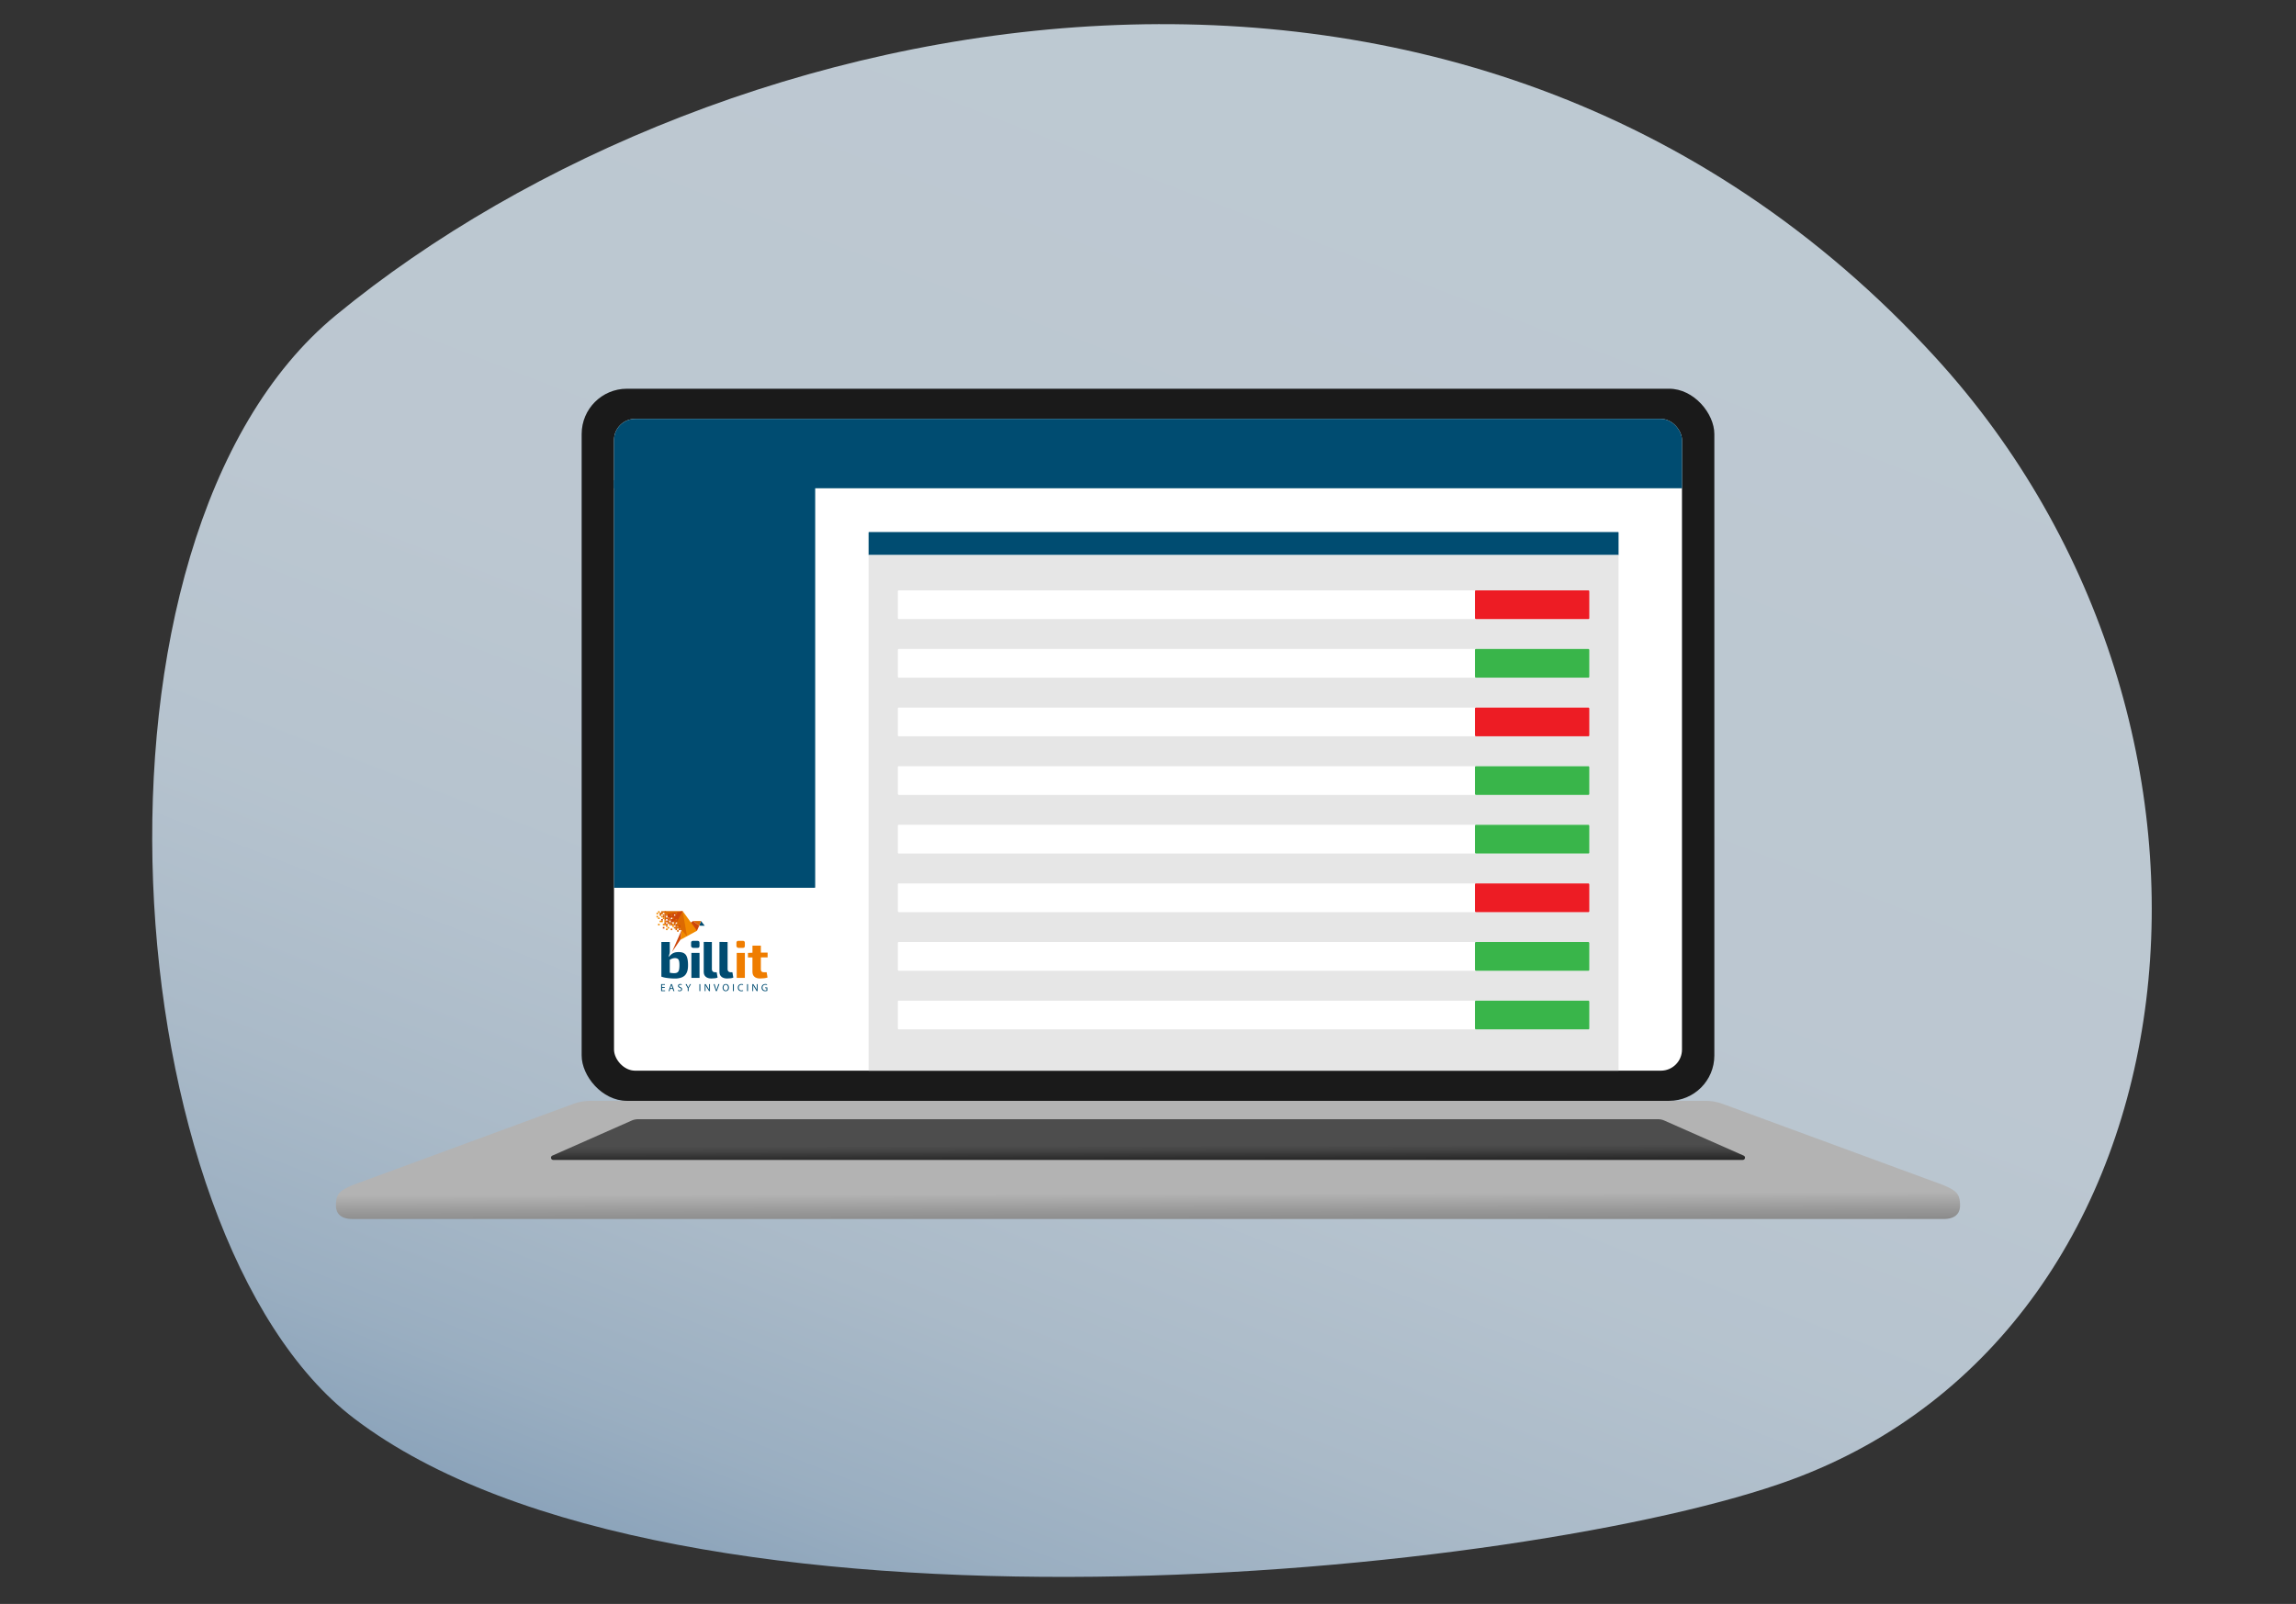 <svg id="Layer_2" data-name="Layer 2" xmlns="http://www.w3.org/2000/svg" xmlns:xlink="http://www.w3.org/1999/xlink" viewBox="0 0 5000 3493.866">
  <rect x="0" y="0" width="5000" height="3493.866" fill="#333333" stroke="none"/>
  <defs>
    <style>
      .cls-1 {
        fill: none;
      }

      .cls-2 {
        opacity: 0.89;
        fill: url(#linear-gradient);
      }

      .cls-3 {
        fill: #1a1a1a;
      }

      .cls-4 {
        fill: url(#linear-gradient-2);
      }

      .cls-5 {
        fill: url(#linear-gradient-3);
      }

      .cls-6 {
        clip-path: url(#clip-path);
      }

      .cls-7 {
        fill: #fff;
      }

      .cls-8 {
        clip-path: url(#clip-path-2);
      }

      .cls-9 {
        fill: #004c71;
      }

      .cls-10 {
        fill: #ef7d00;
      }

      .cls-11 {
        fill: #dc6a02;
      }

      .cls-12 {
        fill: #ce470a;
      }

      .cls-13 {
        fill: #f18a00;
      }

      .cls-14 {
        fill: #e6e6e6;
      }

      .cls-15 {
        fill: #ed1c24;
      }

      .cls-16 {
        fill: #39b54a;
      }
    </style>
    <linearGradient id="linear-gradient" x1="2934.21" y1="428.405" x2="1068.028" y2="4462.126" gradientTransform="matrix(1.13, -0.036, -0.036, 1.01, 35.733, -9.942)" gradientUnits="userSpaceOnUse">
      <stop offset="0" stop-color="#cedbe5"/>
      <stop offset="0.34" stop-color="#ccd9e4"/>
      <stop offset="0.493" stop-color="#c5d4e1"/>
      <stop offset="0.608" stop-color="#b8cada"/>
      <stop offset="0.705" stop-color="#a6bdd2"/>
      <stop offset="0.789" stop-color="#8eabc7"/>
      <stop offset="0.866" stop-color="#7196b9"/>
      <stop offset="0.934" stop-color="#507da9"/>
      <stop offset="0.998" stop-color="#296097"/>
      <stop offset="1" stop-color="#285f96"/>
    </linearGradient>
    <linearGradient id="linear-gradient-2" x1="2499.76" y1="2511.043" x2="2500.197" y2="2720.408" gradientUnits="userSpaceOnUse">
      <stop offset="0.002" stop-color="#b3b3b3"/>
      <stop offset="0.426" stop-color="#b3b3b3"/>
      <stop offset="0.611" stop-color="#979797"/>
      <stop offset="0.79" stop-color="gray"/>
    </linearGradient>
    <linearGradient id="linear-gradient-3" x1="2499.906" y1="2476.77" x2="2500.062" y2="2551.186" gradientUnits="userSpaceOnUse">
      <stop offset="0.252" stop-color="#4d4d4d"/>
      <stop offset="0.406" stop-color="#434343"/>
      <stop offset="0.663" stop-color="#292929"/>
      <stop offset="0.79" stop-color="#1a1a1a"/>
    </linearGradient>
    <clipPath id="clip-path">
      <rect class="cls-1" x="1337.136" y="912.443" width="2325.728" height="1419.817" rx="46.034"/>
    </clipPath>
    <clipPath id="clip-path-2">
      <rect class="cls-1" x="1369.927" y="1948.026" width="373.361" height="264"/>
    </clipPath>
  </defs>
  <g id="Layer_5" data-name="Layer 5">
    <path class="cls-2" d="M4214.42,778.083c738.487,807.581,591.149,2113.044-313.849,2445.404C3336.016,3430.819,1471.682,3623.593,771.021,3089.693,250.506,2693.064,137.718,1175.024,731.616,686.544,1566.322,0,3192.389-339.572,4214.42,778.083Z"/>
  </g>
  <rect class="cls-3" x="1266.672" y="846.754" width="2466.655" height="1551.196" rx="98.616"/>
  <path class="cls-4" d="M4230.748,2581.008l-478.734-176.182a111.762,111.762,0,0,0-38.598-6.877H1286.584a111.761,111.761,0,0,0-38.597,6.877L769.252,2581.008c-31.436,12.905-37.628,20.798-37.636,45.033-.007,23.116,18.458,29.282,34.939,29.265H4233.444c16.482.017,34.947-6.149,34.94-29.265C4268.376,2601.806,4262.183,2593.914,4230.748,2581.008Z"/>
  <path class="cls-5" d="M1389.608,2437.991h2220.784a34.922,34.922,0,0,1,14.115,2.98l172.686,76.308a4.883,4.883,0,0,1-1.974,9.349H1204.781a4.883,4.883,0,0,1-1.974-9.349l172.686-76.308A34.922,34.922,0,0,1,1389.608,2437.991Z"/>
  <g id="Layer_3" data-name="Layer 3">
    <g class="cls-6">
      <rect class="cls-7" x="1337.136" y="895.688" width="2325.728" height="1453.328" rx="7.061"/>
      <g class="cls-8">
        <polygon class="cls-9" points="1447.668 2151.802 1441.77 2151.802 1441.77 2157.301 1448.378 2157.301 1448.378 2158.942 1439.774 2158.942 1439.774 2143.686 1448.023 2143.686 1448.023 2145.327 1441.77 2145.327 1441.77 2150.161 1447.668 2150.161 1447.668 2151.802"/>
        <g class="cls-8">
          <path class="cls-9" d="M1459.509,2154.152l-1.597,4.79h-2.04l5.189-15.256h2.35l5.189,15.256h-2.084l-1.641-4.79Zm4.967-1.552-1.508-4.39q-.466-1.464-.798-2.794h-.044c-.222.887-.443,1.818-.754,2.75l-1.508,4.435Z"/>
          <path class="cls-9" d="M1476.716,2156.547a7.075,7.075,0,0,0,3.503.976c1.996,0,3.193-1.064,3.193-2.616,0-1.419-.843-2.262-2.883-3.016-2.483-.887-4.036-2.173-4.036-4.346,0-2.395,1.951-4.125,4.923-4.125a6.739,6.739,0,0,1,3.37.754l-.532,1.597a5.599,5.599,0,0,0-2.883-.71c-2.084,0-2.883,1.241-2.883,2.262,0,1.419.931,2.129,3.016,2.927,2.572,1.02,3.903,2.261,3.903,4.479,0,2.351-1.73,4.391-5.322,4.391a8.153,8.153,0,0,1-3.903-.976Z"/>
          <path class="cls-9" d="M1497.692,2158.942v-6.475l-4.834-8.78h2.262l2.129,4.213c.577,1.153,1.064,2.084,1.508,3.148h.044c.399-1.02.931-1.996,1.508-3.148l2.217-4.213h2.217l-5.1,8.736v6.474h-1.951Z"/>
          <rect class="cls-9" x="1523.103" y="2143.687" width="1.996" height="15.255"/>
          <path class="cls-9" d="M1534.633,2158.942v-15.255h2.173l4.878,7.716a40.132,40.132,0,0,1,2.705,4.967l.044-.044c-.177-2.04-.222-3.903-.222-6.253v-6.386h1.863v15.255h-1.996l-4.834-7.716a49.823,49.823,0,0,1-2.838-5.1l-.089.044c.133,1.952.133,3.77.133,6.297v6.52h-1.818Z"/>
          <path class="cls-9" d="M1559.025,2158.942l-5.011-15.255h2.129l2.35,7.494c.665,2.04,1.197,3.903,1.641,5.677h.044c.443-1.774,1.064-3.681,1.73-5.677l2.572-7.539h2.084l-5.455,15.256h-2.084Z"/>
          <path class="cls-9" d="M1587.451,2151.137c0,5.233-3.193,8.027-7.051,8.027-4.036,0-6.83-3.149-6.83-7.716,0-4.834,2.972-7.983,7.051-7.983,4.125-.045,6.83,3.148,6.83,7.672m-11.841.266c0,3.282,1.774,6.164,4.878,6.164,3.149,0,4.878-2.883,4.878-6.341,0-3.016-1.597-6.209-4.878-6.209-3.281.044-4.878,3.06-4.878,6.386"/>
          <rect class="cls-9" x="1596.099" y="2143.687" width="1.996" height="15.255"/>
          <path class="cls-9" d="M1618.317,2158.454a9.908,9.908,0,0,1-4.036.71c-4.302,0-7.495-2.705-7.495-7.716a7.554,7.554,0,0,1,7.938-7.983,8.605,8.605,0,0,1,3.637.665l-.488,1.597a7.32,7.32,0,0,0-3.06-.621c-3.593,0-5.943,2.306-5.943,6.297,0,3.725,2.129,6.12,5.854,6.12a7.8,7.8,0,0,0,3.237-.621Z"/>
          <rect class="cls-9" x="1626.876" y="2143.687" width="1.996" height="15.255"/>
          <path class="cls-9" d="M1638.407,2158.942v-15.255h2.173l4.878,7.716a40.198,40.198,0,0,1,2.706,4.967l.044-.044c-.178-2.04-.222-3.903-.222-6.253v-6.386h1.863v15.255h-1.996l-4.834-7.716a49.814,49.814,0,0,1-2.838-5.1l-.089.044c.133,1.952.133,3.77.133,6.297v6.52h-1.818Z"/>
          <path class="cls-9" d="M1671.046,2158.232a13.259,13.259,0,0,1-4.701.843,7.926,7.926,0,0,1-5.721-1.996,7.765,7.765,0,0,1-2.129-5.676c0-4.568,3.149-7.894,8.249-7.894a9.584,9.584,0,0,1,3.814.71l-.488,1.597a7.889,7.889,0,0,0-3.37-.665c-3.681,0-6.12,2.306-6.12,6.12,0,3.858,2.306,6.164,5.898,6.164a6.47,6.47,0,0,0,2.617-.399v-4.523h-3.104v-1.597h5.056Z"/>
          <path class="cls-9" d="M1440.218,2127.411a56.434,56.434,0,0,0,12.816,2.927,133.274,133.274,0,0,0,16.763,1.197,42.023,42.023,0,0,0,12.24-1.597,23.407,23.407,0,0,0,8.16-4.124,19.222,19.222,0,0,0,4.878-6.297,29.145,29.145,0,0,0,2.572-7.938,60.05,60.05,0,0,0,.665-9.402c0-10.289-1.597-17.695-4.701-22.041-3.016-4.169-8.204-6.253-15.522-6.253-6.83,0-12.24,1.109-17.961,6.696l-4.257,4.124,1.73-5.632c1.197-3.903,1.109-6.608.976-11.486v-15.566h-18.315V2127.411Zm27.584-7.539a46.568,46.568,0,0,1-7.983-.754l-1.242-.222v-28.294l.798-.443c3.77-2.04,7.229-3.104,10.244-3.104,3.947,0,6.696,1.153,8.071,3.459,1.286,2.084,1.907,5.943,1.907,11.752,0,6.519-.665,10.865-1.996,13.26-1.463,2.661-4.124,4.08-7.938,4.257a13.098,13.098,0,0,1-1.863.089"/>
          <path class="cls-9" d="M1505.63,2130.16h17.739v-54.414h-17.739Zm3.991-80.668c-3.237,0-4.612,1.419-4.612,4.701v5.943a4.637,4.637,0,0,0,4.612,4.612h9.18c3.149,0,4.523-1.375,4.523-4.568v-5.987c0-3.282-1.33-4.701-4.523-4.701Z"/>
          <path class="cls-9" d="M1532.505,2051.932v65.058c0,4.613,1.419,8.071,4.302,10.599,2.927,2.572,7.007,3.858,12.196,3.858,6.164,0,10.776-.665,13.703-1.996l-1.996-11.53h-2.838c-6.608,0-7.628-4.08-7.628-6.519v-59.47Z"/>
          <path class="cls-9" d="M1566.741,2051.932v65.058c0,4.613,1.419,8.071,4.302,10.599,2.927,2.572,7.007,3.858,12.196,3.858,6.165,0,10.776-.665,13.704-1.996l-1.996-11.53h-2.839c-6.608,0-7.628-4.08-7.628-6.519v-59.47Z"/>
          <path class="cls-10" d="M1604.347,2130.16h17.739v-54.414h-17.739Zm4.036-80.668c-3.237,0-4.656,1.419-4.656,4.701v5.943a4.608,4.608,0,0,0,4.612,4.612h9.18c3.149,0,4.523-1.375,4.523-4.568v-5.987c0-3.282-1.33-4.701-4.523-4.701Z"/>
          <path class="cls-10" d="M1628.783,2085.547h9.801v31.088c0,4.789,1.375,8.337,4.213,10.909s6.874,3.903,12.018,3.903c6.874,0,12.462-.71,16.63-2.129l-1.907-11.397h-5.543c-2.439,0-4.168-.488-5.322-1.507-1.153-1.02-1.729-2.706-1.729-5.011v-25.899h14.679v-10.377h-14.679v-15.3h-18.316v15.522l-9.801.443v9.756Z"/>
          <polygon class="cls-9" points="1534.633 2016.498 1526.473 2006.209 1522.704 2016.454 1522.748 2016.454 1534.633 2016.498"/>
          <polygon class="cls-11" points="1526.474 2006.21 1509.134 2006.21 1522.704 2016.454 1526.474 2006.21"/>
          <polygon class="cls-12" points="1517.826 2027.452 1522.704 2016.454 1509.134 2006.209 1483.146 2025.057 1517.826 2027.452"/>
          <polygon class="cls-13" points="1481.461 2047.364 1517.826 2027.452 1486.65 1984.701 1484.255 2026.077 1481.461 2047.364"/>
          <polygon class="cls-12" points="1484.255 2026.077 1463.367 2073.706 1481.461 2047.364 1484.255 2026.077"/>
          <path class="cls-11" d="M1474.454,2008.826v3.459h-2.705l24.302,26.83-9.402-54.414h-39.913l13.925,15.344V1998.493h3.459v3.459h-1.73l8.648,9.535v-2.616h3.415Zm-6.874-17.207h3.459v3.459h-3.459Z"/>
          <path class="cls-12" d="M1473.656,2008.826l12.994-24.125-33.482,7.007,7.495,8.293V1998.493h3.459v3.459h-1.685l8.559,9.446v-2.572Zm-6.076-17.207h3.459v3.459h-3.459Z"/>
          <rect class="cls-12" x="1470.995" y="2015.744" width="3.459" height="3.459"/>
          <rect class="cls-12" x="1477.913" y="2015.744" width="3.459" height="3.459"/>
          <rect class="cls-12" x="1467.58" y="2012.285" width="3.459" height="3.459"/>
          <rect class="cls-12" x="1477.913" y="2022.618" width="3.459" height="3.459"/>
          <polygon class="cls-12" points="1464.121 2008.826 1467.58 2008.826 1467.58 2005.411 1467.58 2001.952 1464.121 2001.952 1460.662 2001.952 1460.662 2005.411 1460.662 2008.826 1464.121 2008.826"/>
          <rect class="cls-12" x="1460.662" y="2012.285" width="3.459" height="3.459"/>
          <polygon class="cls-12" points="1460.662 1995.078 1457.203 1995.078 1457.203 1991.619 1453.788 1991.619 1453.788 1995.078 1453.788 1998.493 1457.203 1998.493 1457.203 2001.952 1460.662 2001.952 1460.662 1998.493 1460.662 1995.078"/>
          <rect class="cls-12" x="1457.203" y="2008.826" width="3.459" height="3.459"/>
          <rect class="cls-12" x="1453.788" y="2001.952" width="3.459" height="3.459"/>
          <rect class="cls-12" x="1450.329" y="1998.493" width="3.459" height="3.459"/>
          <rect class="cls-12" x="1450.329" y="2005.411" width="3.459" height="3.459"/>
          <rect class="cls-12" x="1450.329" y="2012.285" width="3.459" height="3.459"/>
          <rect class="cls-12" x="1446.87" y="1991.619" width="3.459" height="3.459"/>
          <rect class="cls-12" x="1446.87" y="2008.826" width="3.459" height="3.459"/>
          <rect class="cls-12" x="1443.455" y="1995.078" width="3.459" height="3.459"/>
          <rect class="cls-12" x="1443.455" y="2019.203" width="3.459" height="3.459"/>
          <rect class="cls-12" x="1439.996" y="2001.952" width="3.459" height="3.459"/>
          <rect class="cls-11" x="1470.995" y="1988.16" width="3.459" height="3.459"/>
          <rect class="cls-11" x="1470.995" y="2001.952" width="3.459" height="3.459"/>
          <polygon class="cls-11" points="1470.995 2012.285 1470.995 2015.744 1474.454 2015.744 1474.454 2019.203 1477.913 2019.203 1477.913 2015.744 1477.913 2012.285 1474.454 2012.285 1470.995 2012.285"/>
          <polygon class="cls-11" points="1470.995 2005.411 1467.58 2005.411 1467.58 2008.826 1467.58 2012.285 1470.995 2012.285 1470.995 2008.826 1470.995 2005.411"/>
          <polygon class="cls-11" points="1467.58 2019.203 1467.58 2022.618 1470.995 2022.618 1470.995 2026.077 1474.454 2026.077 1474.454 2022.618 1477.913 2022.618 1477.913 2019.203 1474.454 2019.203 1470.995 2019.203 1467.58 2019.203"/>
          <rect class="cls-11" x="1464.121" y="1998.493" width="3.459" height="3.459"/>
          <path class="cls-11" d="M1481.328,2022.618v3.459h3.459V2022.618Zm0-3.415h-3.415v3.415h3.415Z"/>
          <rect class="cls-11" x="1474.454" y="2026.077" width="3.459" height="3.459"/>
          <rect class="cls-11" x="1460.662" y="1991.619" width="3.459" height="3.459"/>
          <rect class="cls-11" x="1460.662" y="2008.826" width="3.459" height="3.459"/>
          <rect class="cls-11" x="1460.662" y="2022.618" width="3.459" height="3.459"/>
          <rect class="cls-11" x="1457.203" y="2001.952" width="3.459" height="3.459"/>
          <rect class="cls-11" x="1453.788" y="1998.493" width="3.459" height="3.459"/>
          <polygon class="cls-11" points="1453.788 2008.826 1453.788 2012.285 1457.203 2012.285 1457.203 2008.826 1457.203 2005.411 1453.788 2005.411 1453.788 2008.826"/>
          <polygon class="cls-11" points="1453.788 1991.619 1453.788 1988.16 1450.329 1988.16 1450.329 1984.745 1446.87 1984.745 1443.455 1984.745 1439.996 1984.745 1439.996 1988.16 1436.537 1988.16 1436.537 1991.619 1436.537 1995.078 1439.996 1995.078 1439.996 1991.619 1443.455 1991.619 1443.455 1988.16 1446.87 1988.16 1446.87 1991.619 1450.329 1991.619 1450.329 1995.078 1453.788 1995.078 1453.788 1991.619"/>
          <polygon class="cls-11" points="1446.87 1998.493 1446.87 2001.952 1446.87 2005.411 1450.329 2005.411 1450.329 2001.952 1450.329 1998.493 1450.329 1995.078 1446.87 1995.078 1446.87 1998.493"/>
          <rect class="cls-11" x="1443.455" y="1991.619" width="3.459" height="3.459"/>
          <polygon class="cls-13" points="1464.121 2012.285 1464.121 2015.744 1464.121 2019.203 1467.58 2019.203 1467.58 2015.744 1467.58 2012.285 1464.121 2012.285"/>
          <rect class="cls-13" x="1457.203" y="2012.285" width="3.459" height="3.459"/>
          <rect class="cls-13" x="1453.788" y="2019.203" width="3.459" height="3.459"/>
          <rect class="cls-13" x="1450.329" y="2015.744" width="3.459" height="3.459"/>
          <rect class="cls-13" x="1450.329" y="2022.618" width="3.459" height="3.459"/>
          <rect class="cls-13" x="1446.87" y="2005.411" width="3.459" height="3.459"/>
          <polygon class="cls-13" points="1446.87 2012.285 1443.455 2012.285 1443.455 2015.744 1446.87 2015.744 1450.329 2015.744 1450.329 2012.285 1446.87 2012.285"/>
          <rect class="cls-13" x="1443.455" y="1998.493" width="3.459" height="3.459"/>
          <rect class="cls-13" x="1439.996" y="1995.078" width="3.459" height="3.459"/>
          <polygon class="cls-13" points="1443.455 2005.411 1439.996 2005.411 1436.537 2005.411 1436.537 2008.826 1439.996 2008.826 1443.455 2008.826 1443.455 2005.411"/>
          <rect class="cls-13" x="1433.078" y="1984.745" width="3.459" height="3.459"/>
          <rect class="cls-13" x="1433.078" y="1998.493" width="3.459" height="3.459"/>
          <rect class="cls-13" x="1433.078" y="2012.285" width="3.459" height="3.459"/>
          <rect class="cls-13" x="1429.663" y="1988.16" width="3.459" height="3.459"/>
          <rect class="cls-13" x="1429.663" y="1995.078" width="3.459" height="3.459"/>
        </g>
      </g>
      <rect class="cls-9" x="1311.174" y="880.502" width="2390.367" height="183.117"/>
      <rect class="cls-9" x="1304.816" y="1045.948" width="470.445" height="887.915" rx="1.104"/>
      <path class="cls-9" d="M1892.549,1158.971H3523.742a1.01,1.01,0,0,1,1.01,1.01v49.144a0,0,0,0,1,0,0H1891.539a0,0,0,0,1,0,0v-49.144A1.01,1.01,0,0,1,1892.549,1158.971Z"/>
      <path class="cls-14" d="M1891.539,1209.125H3524.752a0,0,0,0,1,0,0V2360.246a1.044,1.044,0,0,1-1.044,1.044H1892.582a1.044,1.044,0,0,1-1.044-1.044V1209.125A0,0,0,0,1,1891.539,1209.125Z"/>
      <rect class="cls-7" x="1955.216" y="1285.943" width="1505.859" height="62.557" rx="2"/>
      <rect class="cls-7" x="1955.216" y="1413.628" width="1505.859" height="62.557" rx="2"/>
      <rect class="cls-7" x="1955.216" y="1541.313" width="1505.859" height="62.557" rx="2"/>
      <rect class="cls-7" x="1955.216" y="1668.998" width="1505.859" height="62.557" rx="2"/>
      <rect class="cls-7" x="1955.216" y="1796.683" width="1505.859" height="62.557" rx="2"/>
      <rect class="cls-7" x="1955.216" y="1924.367" width="1505.859" height="62.557" rx="2"/>
      <rect class="cls-7" x="1955.216" y="2052.052" width="1505.859" height="62.557" rx="2"/>
      <rect class="cls-7" x="1955.216" y="2179.737" width="1505.859" height="62.557" rx="2"/>
      <rect class="cls-15" x="3212.042" y="1285.943" width="249.033" height="62.557" rx="2"/>
      <rect class="cls-16" x="3212.042" y="1413.628" width="249.033" height="62.557" rx="2"/>
      <rect class="cls-15" x="3212.042" y="1541.313" width="249.033" height="62.557" rx="2"/>
      <rect class="cls-16" x="3212.042" y="1668.998" width="249.033" height="62.557" rx="2"/>
      <rect class="cls-16" x="3212.042" y="1796.683" width="249.033" height="62.557" rx="2"/>
      <rect class="cls-15" x="3212.042" y="1924.367" width="249.033" height="62.557" rx="2"/>
      <rect class="cls-16" x="3212.042" y="2052.052" width="249.033" height="62.557" rx="2"/>
      <rect class="cls-16" x="3212.042" y="2179.737" width="249.033" height="62.557" rx="2"/>
    </g>
  </g>
</svg>

